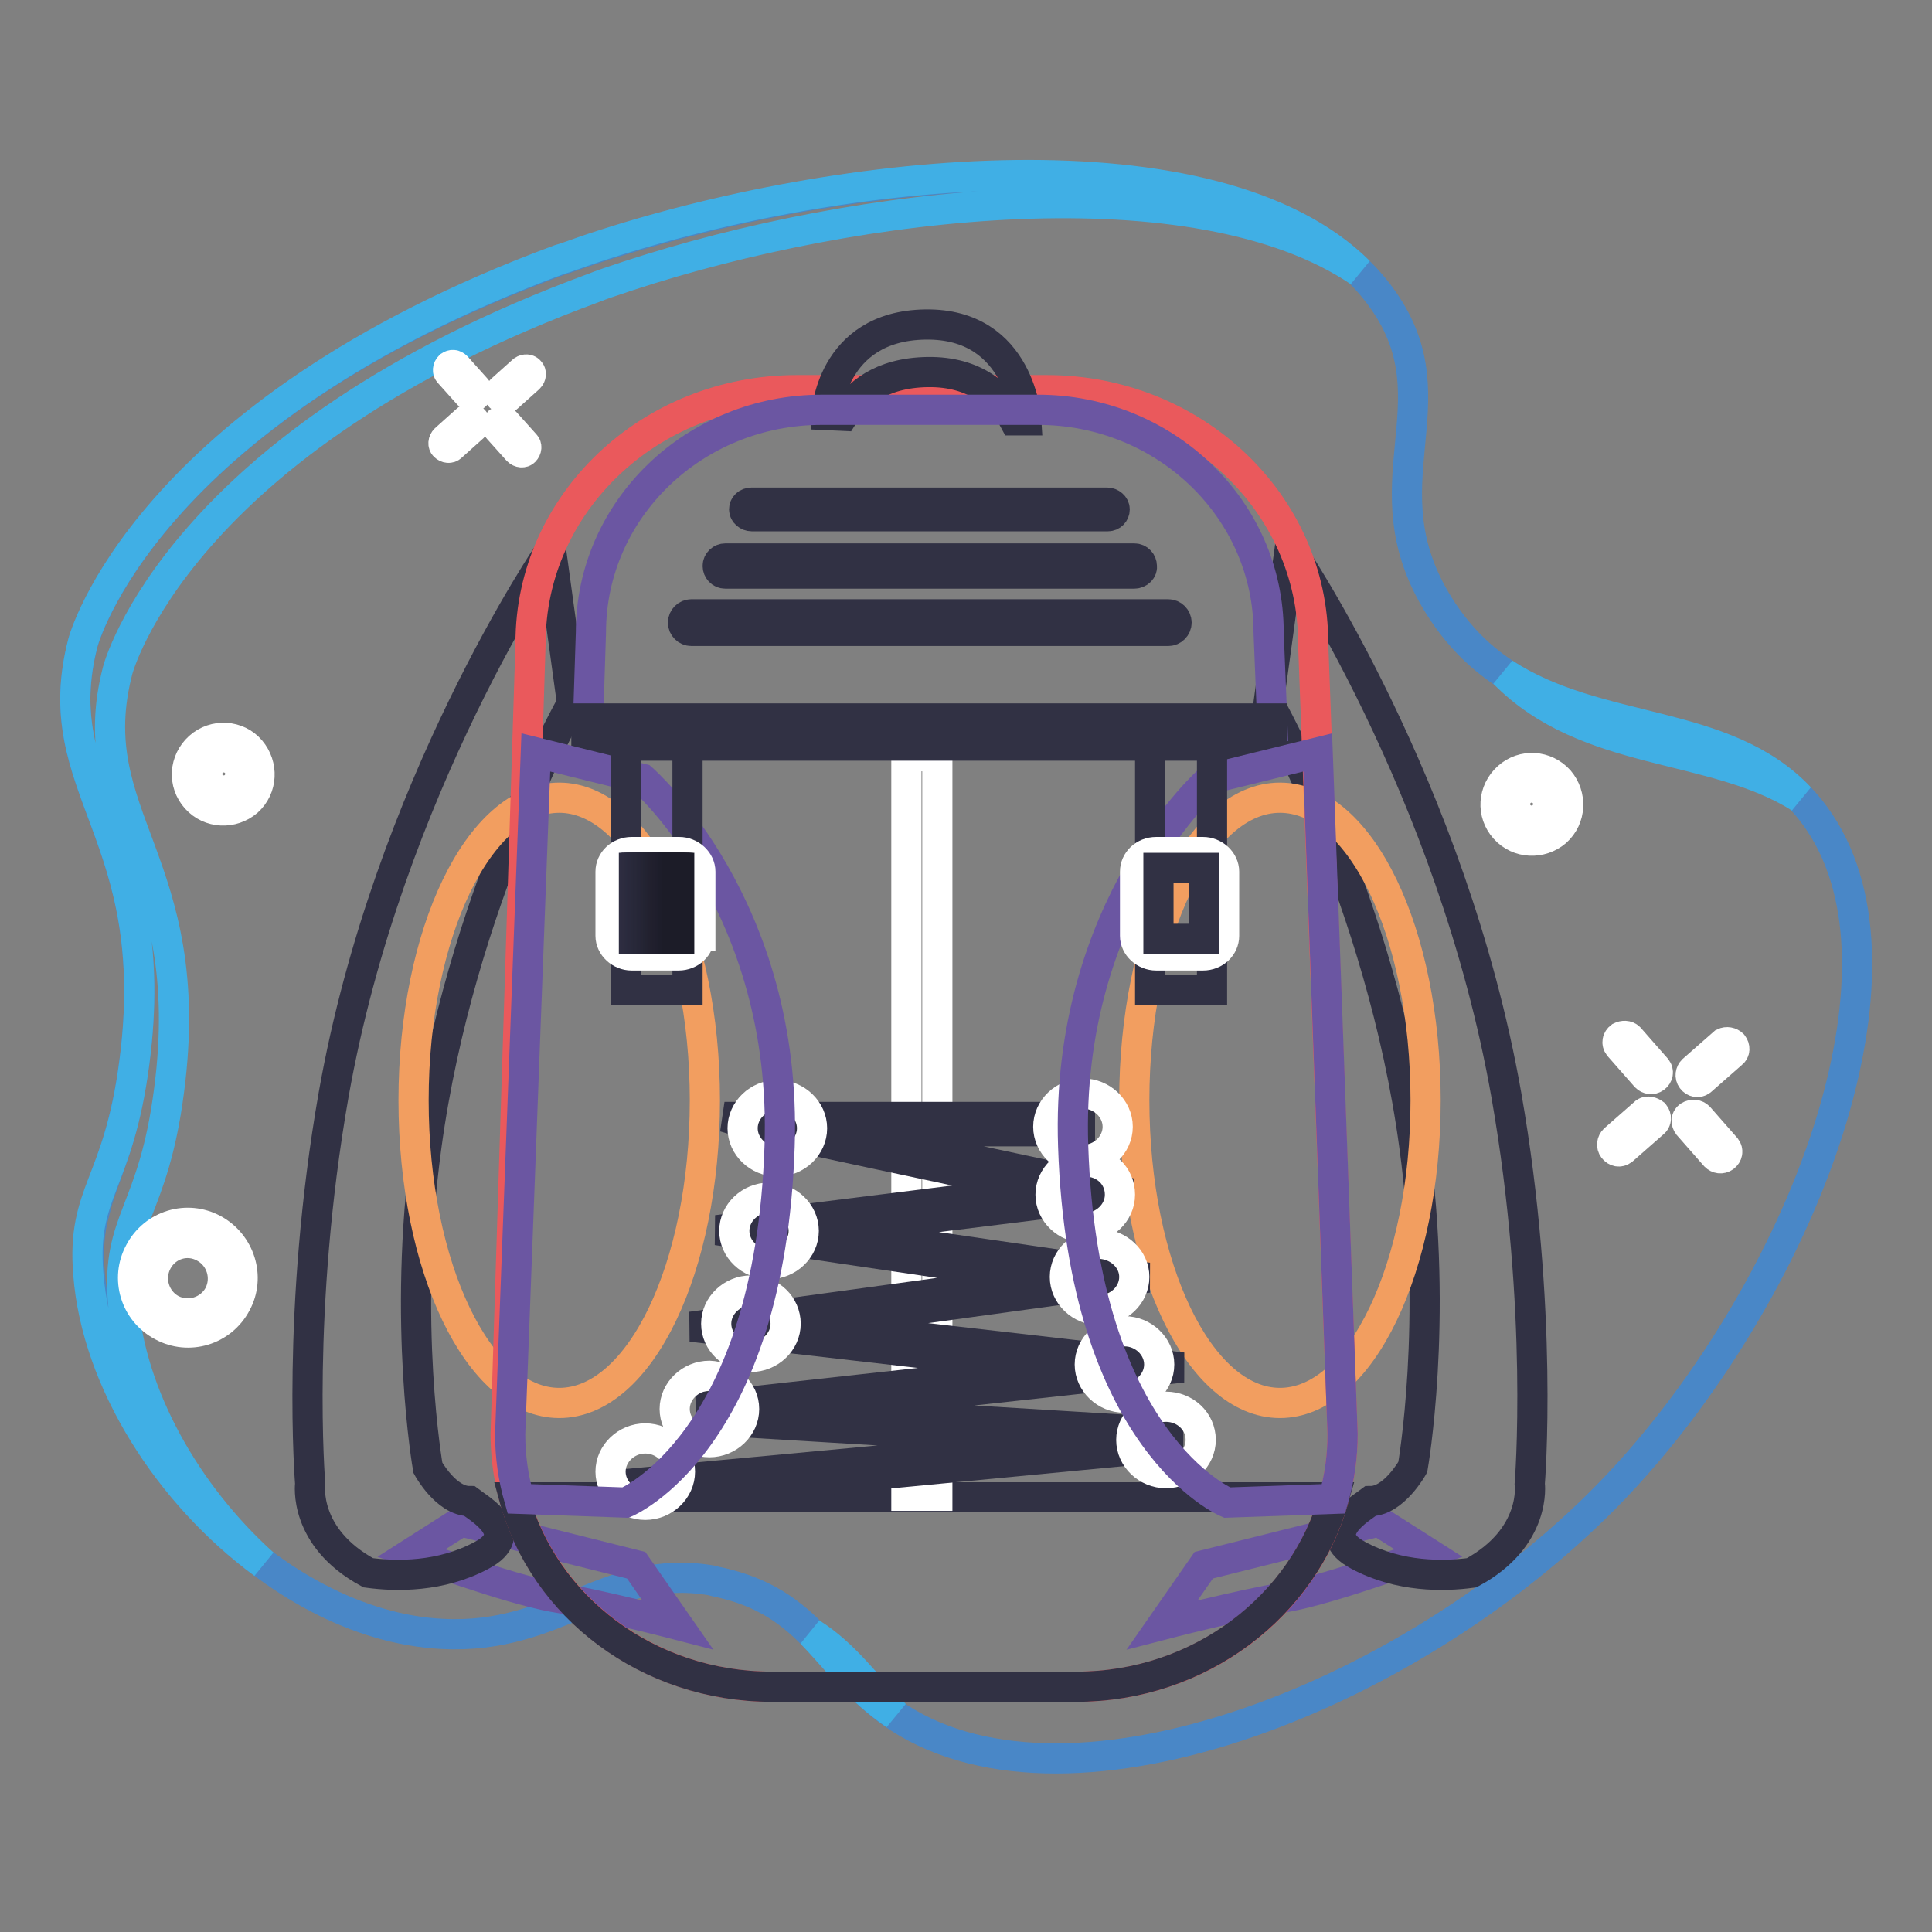 <?xml version="1.0" encoding="utf-8"?>
<!-- Svg Vector Icons : http://www.onlinewebfonts.com/icon -->
<!DOCTYPE svg PUBLIC "-//W3C//DTD SVG 1.1//EN" "http://www.w3.org/Graphics/SVG/1.1/DTD/svg11.dtd">
<svg version="1.1" xmlns="http://www.w3.org/2000/svg" xmlns:xlink="http://www.w3.org/1999/xlink" x="0px" y="0px" viewBox="0 0 256 256" enable-background="new 0 0 256 256" xml:space="preserve">
<rect x="0" y="0" width="256" height="256" fill="#808080" stroke="none"/>
<g> <path stroke-width="4" fill-opacity="0" stroke="#4987c7"  d="M17.8,140.8c4-30.4-11.9-36.2-6.8-55.6c0,0,7.9-30.4,63.2-50.7c0.7-0.2,2.3-0.8,4.4-1.5 c8.9-2.9,19-5.5,29.3-7.2c30.4-5.1,63.3-3.4,75.4,14c9.6,13.7-2.7,24.4,7.4,40.5c12.7,20.3,37.8,11.3,49.8,27.8 c7.1,9.7,6.9,24.4,2.3,39.9c-5.2,17.4-16.1,35.7-28.5,48.8c-26.4,27.9-72.2,45.7-95.2,30.8c-9.2-6-11-14.7-22.8-17.7 c-0.7-0.2-1.4-0.3-2.1-0.5c-13.8-2.3-20.2,7.9-35.6,7.1c-22.4-1.1-44.9-25.2-46.7-47.7c-0.3-3.4,0-5.9,0.6-8.1 C13.6,155.8,16.3,152,17.8,140.8L17.8,140.8z"/> <path stroke-width="4" fill-opacity="0" stroke="#40afe5"  d="M238.5,105.7c-10-10.6-26.7-8.3-39.2-16.5C210.3,100.4,226.9,98.4,238.5,105.7z M107.5,216.4 c3.4,3.5,6.2,7.5,11.1,10.8C114.8,223.4,112.1,219.3,107.5,216.4z M17.8,140.8c-2.1,16.2-7,17-6.1,28c1.1,14.3,10.7,29.2,23.2,38.4 C24.7,198,17.3,185,16.3,172.5c-0.9-11,4-11.7,6.1-28c4-30.4-11.9-36.2-6.8-55.7c0,0,7.9-30.4,63.2-50.7c0.7-0.3,2.2-0.8,4.3-1.5 c30.7-10.1,75.4-15.2,97-0.6C161,17,111.6,21.9,78.5,32.9c-2.1,0.7-3.6,1.3-4.4,1.5C19,54.8,11,85.1,11,85.1 C5.9,104.6,21.8,110.4,17.8,140.8z"/> <path stroke-width="4" fill-opacity="0" stroke="#ffffff"  d="M206.6,103.4c1.7,2,1.6,5-0.4,6.8c-2,1.7-5,1.6-6.8-0.4c-1.8-2-1.6-5,0.4-6.8 C201.8,101.2,204.8,101.4,206.6,103.4C206.6,103.4,206.6,103.4,206.6,103.4z M201.3,108c0.8,0.9,2.2,1,3.1,0.2s1-2.2,0.2-3.1 c-0.8-0.9-2.2-1-3.1-0.2C200.6,105.7,200.5,107.1,201.3,108z M33.2,99.4c1.7,2,1.6,5-0.4,6.8c-2,1.7-5,1.6-6.8-0.4 c-1.8-2-1.6-5,0.4-6.8C28.4,97.2,31.5,97.4,33.2,99.4C33.2,99.4,33.2,99.4,33.2,99.4z M28,104c0.8,0.9,2.2,1,3.1,0.2 c0.9-0.8,1-2.2,0.2-3.1s-2.2-1-3.1-0.2C27.3,101.7,27.2,103.1,28,104z M31.3,172.7c-1.9,3.6-6.3,4.9-9.8,3c-3.6-1.9-4.9-6.3-3-9.8 c1.9-3.6,6.3-4.9,9.8-3C31.8,164.8,33.2,169.2,31.3,172.7z M20.8,167.2c-1.2,2.3-0.3,5.1,1.9,6.3c2.3,1.2,5.1,0.3,6.3-1.9 c1.2-2.3,0.3-5.1-1.9-6.3C24.8,164,22,164.9,20.8,167.2z M62.8,55.7c0.2,0.2,0.2,0.6-0.1,0.9l-2.9,2.6c-0.2,0.2-0.6,0.2-0.9-0.1 c-0.2-0.2-0.2-0.6,0.1-0.9l2.9-2.6C62.1,55.4,62.5,55.5,62.8,55.7z M70.2,49.2c0.2,0.2,0.2,0.6-0.1,0.9l-2.9,2.6 c-0.2,0.2-0.6,0.2-0.9-0.1c-0.2-0.2-0.2-0.6,0.1-0.9l2.9-2.6C69.6,48.9,70,48.9,70.2,49.2z M60.5,48.6l2.6,2.9 c0.2,0.2,0.2,0.6-0.1,0.9c-0.2,0.2-0.6,0.2-0.9-0.1l-2.6-2.9c-0.2-0.2-0.2-0.6,0.1-0.9C59.9,48.3,60.2,48.3,60.5,48.6z M67,56 l2.6,2.9c0.2,0.2,0.2,0.6-0.1,0.9c-0.2,0.2-0.6,0.2-0.9-0.1l-2.6-2.9c-0.2-0.2-0.2-0.6,0.1-0.9C66.4,55.7,66.8,55.7,67,56z"/> <path stroke-width="4" fill-opacity="0" stroke="#ffffff"  d="M219.2,147.6c0.3,0.4,0.3,0.9-0.1,1.2l-4.1,3.6c-0.4,0.3-0.9,0.2-1.2-0.2c-0.3-0.4-0.2-0.9,0.1-1.2l4.1-3.6 C218.3,147.2,218.8,147.3,219.2,147.6z M229.6,138.4c0.3,0.4,0.3,0.9-0.1,1.2l-4.1,3.6c-0.4,0.3-0.9,0.2-1.2-0.2 c-0.3-0.4-0.2-0.9,0.1-1.2l4.1-3.6C228.8,138,229.3,138.1,229.6,138.4z"/> <path stroke-width="4" fill-opacity="0" stroke="#ffffff"  d="M215.9,137.5l3.6,4.1c0.3,0.4,0.2,0.9-0.2,1.2c-0.4,0.3-0.9,0.2-1.2-0.1l-3.6-4.1c-0.3-0.4-0.2-0.9,0.2-1.2 C215.1,137.2,215.6,137.2,215.9,137.5z M225.1,148l3.6,4.1c0.3,0.4,0.2,0.9-0.2,1.2c-0.4,0.3-0.9,0.2-1.2-0.1l-3.6-4.1 c-0.3-0.4-0.3-0.9,0.1-1.2C224.3,147.6,224.8,147.7,225.1,148z"/> <path stroke-width="4" fill-opacity="0" stroke="#6b56a2"  d="M189.3,205.8c0,0-12.7,4.7-18.8,5.8c-6.1,1-16.5,3.7-16.5,3.7l5.5-7.9l23.2-5.8L189.3,205.8z"/> <path stroke-width="4" fill-opacity="0" stroke="#313144"  d="M181.6,198.9c-1.3,1-7.1,4.3-1.6,7.2c5.4,2.9,11.3,2.8,15,2.3c8.7-4.7,7.7-11.8,7.7-11.8s1.9-23-3.1-51.5 c-7.2-40.9-28.7-72.4-28.7-72.4l-2.8,20.4c0,0,14.9,26.2,19.3,58.7c3.2,23.4-0.2,42.6-0.2,42.6S184.7,198.9,181.6,198.9z"/> <path stroke-width="4" fill-opacity="0" stroke="#6b56a2"  d="M54.5,205.8c0,0,12.7,4.7,18.8,5.8c6.1,1,16.5,3.7,16.5,3.7l-5.5-7.9l-23.2-5.8L54.5,205.8z"/> <path stroke-width="4" fill-opacity="0" stroke="#313144"  d="M62.2,198.9c1.3,1,7.1,4.3,1.6,7.2c-5.4,2.9-11.3,2.8-15,2.3c-8.7-4.7-7.7-11.8-7.7-11.8s-1.9-23,3.1-51.5 C51.4,104.3,73,72.8,73,72.8l2.8,20.4c0,0-14.9,26.2-19.3,58.7c-3.2,23.4,0.2,42.6,0.2,42.6S59.1,198.9,62.2,198.9L62.2,198.9z"/> <path stroke-width="4" fill-opacity="0" stroke="#f29e60"  d="M188.9,145.8c0,22.1-8.6,40.1-19.3,40.1c-10.7,0-19.3-18-19.3-40.1c0-22.1,8.6-40.1,19.3-40.1 C180.3,105.7,188.9,123.6,188.9,145.8z"/> <path stroke-width="4" fill-opacity="0" stroke="#f29e60"  d="M54.8,145.8c0,22.1,8.6,40.1,19.3,40.1c10.7,0,19.3-17.9,19.3-40.1c0,0,0,0,0,0c0-22.1-8.7-40.1-19.3-40.1 S54.8,123.6,54.8,145.8z"/> <path stroke-width="4" fill-opacity="0" stroke="#ea595c"  d="M177.9,190c0,18.5-15.8,33.5-35.3,33.5h-40.3c-19.5,0-35.3-15-35.3-33.5l3.3-104.8 c0-18.5,15.8-33.5,35.3-33.5h33.1c19.5,0,35.3,15,35.3,33.5L177.9,190L177.9,190z"/> <path stroke-width="4" fill-opacity="0" stroke="#313144"  d="M68.1,198.4c3.9,14.5,17.7,25.1,34.2,25.1h40.3c16.4,0,30.2-10.7,34.2-25.1H68.1z"/> <path stroke-width="4" fill-opacity="0" stroke="#ffffff"  d="M120.1,100.2h4.1v98h-4.1V100.2z"/> <path stroke-width="4" fill-opacity="0" stroke="#313144"  d="M83.7,198.5l-0.2-1.9l58.9-5.5l-48.1-2.9l-0.1-1.9l45.3-5l-47.9-5.5l46.8-6.4L95,163l43.2-5.4 c-11.3-2.4-34.9-7.4-35.9-7.7l-6.3-1.9h47.1v1.9h-31.7c9.8,2.1,25.3,5.4,32.8,7l5.6,1.2l-40.4,5l42.7,6.2l-45.1,6.2l49.7,5.7 l-51.2,5.6l49.3,3l0,1.9L83.7,198.5L83.7,198.5z"/> <path stroke-width="4" fill-opacity="0" stroke="#ffffff"  d="M107.6,149.5c0,2.4-2.1,4.4-4.6,4.4c-2.5,0-4.6-2-4.6-4.4c0-2.4,2.1-4.4,4.6-4.4 C105.5,145.1,107.6,147.1,107.6,149.5z"/> <path stroke-width="4" fill-opacity="0" stroke="#ffffff"  d="M97.3,163.1c0,2.4,2.1,4.4,4.6,4.4c2.5,0,4.6-2,4.6-4.4l0,0c0-2.4-2.1-4.4-4.6-4.4 C99.4,158.7,97.3,160.7,97.3,163.1L97.3,163.1z"/> <path stroke-width="4" fill-opacity="0" stroke="#ffffff"  d="M104.1,175.4c0,2.4-2.1,4.4-4.6,4.4c-2.5,0-4.6-2-4.6-4.4s2.1-4.4,4.6-4.4C102.1,171,104.1,173,104.1,175.4 z M98.6,186.7c0,2.4-2.1,4.4-4.6,4.4c-2.5,0-4.6-2-4.6-4.4s2.1-4.4,4.6-4.4C96.5,182.4,98.6,184.3,98.6,186.7z M90.1,195 c0,2.4-2.1,4.4-4.6,4.4c-2.5,0-4.6-2-4.6-4.4c0-2.4,2.1-4.4,4.6-4.4C88,190.6,90.1,192.6,90.1,195z M148.1,149.3 c0,2.4-2.1,4.4-4.6,4.4s-4.6-2-4.6-4.4c0-2.4,2.1-4.4,4.6-4.4S148.1,146.9,148.1,149.3z M148.4,158.3c0,2.4-2.1,4.4-4.6,4.4 c-2.5,0-4.6-2-4.6-4.4c0-2.4,2.1-4.4,4.6-4.4C146.4,153.9,148.4,155.8,148.4,158.3z"/> <path stroke-width="4" fill-opacity="0" stroke="#313144"  d="M122.9,49.3c6.4-0.1,9.8,3.2,11.5,6.4l1.6,0c0,0-0.7-12.9-13.4-12.7C110,43.2,109.5,55,109.5,55l2.2,0.1 C113.5,52.2,116.7,49.4,122.9,49.3L122.9,49.3z"/> <path stroke-width="4" fill-opacity="0" stroke="#6b56a2"  d="M108.9,54.3c-16.9,0-30.6,13.2-30.6,29.5l-0.4,12.4h90.7l-0.5-12.4c0-16.3-13.7-29.5-30.6-29.5H108.9z"/> <path stroke-width="4" fill-opacity="0" stroke="#313144"  d="M77.7,95.2h90.9v3.6H77.7V95.2z"/> <path stroke-width="4" fill-opacity="0" stroke="#ffffff"  d="M150.3,169.2c0,2.4-2.1,4.4-4.6,4.4c-2.5,0-4.6-2-4.6-4.4c0-2.4,2.1-4.4,4.6-4.4 C148.2,164.9,150.3,166.8,150.3,169.2z M153.6,180.8c0,2.4-2.1,4.4-4.6,4.4s-4.6-2-4.6-4.4s2.1-4.4,4.6-4.4 S153.6,178.4,153.6,180.8z M159.1,190.8c0,2.4-2.1,4.4-4.6,4.4c-2.5,0-4.6-2-4.6-4.4s2.1-4.4,4.6-4.4 C157,186.4,159.1,188.3,159.1,190.8z"/> <path stroke-width="4" fill-opacity="0" stroke="#6b56a2"  d="M160.4,103.2c0,0-19.3,16.8-18.2,48.7c1.3,39.3,20.4,47.2,20.4,47.2l14.1-0.5c0.8-2.8,1.2-5.6,1.2-8.6 l-3.3-90.3L160.4,103.2z M85.1,103.2c0,0,19.3,16.8,18.2,48.7c-1.3,39.3-20.4,47.2-20.4,47.2l-14.1-0.5c-0.8-2.8-1.2-5.6-1.2-8.6 L71,99.7L85.1,103.2z"/> <path stroke-width="4" fill-opacity="0" stroke="#313144"  d="M82.9,95.5h8.2v35.7h-8.2V95.5z"/> <path stroke-width="4" fill-opacity="0" stroke="#ffffff"  d="M92.7,124c0,1.4-1.2,2.6-2.8,2.6h-6.2c-1.5,0-2.8-1.2-2.8-2.6v-8.5c0-1.4,1.2-2.6,2.8-2.6H90 c1.5,0,2.8,1.2,2.8,2.6V124z"/> <path stroke-width="4" fill-opacity="0" stroke="#2e2d41"  d="M84,115h0.2v9.4H84V115z"/> <path stroke-width="4" fill-opacity="0" stroke="#2d2c40"  d="M84.2,115h0.2v9.4h-0.2V115z"/> <path stroke-width="4" fill-opacity="0" stroke="#2d2c3f"  d="M84.4,115h0.2v9.4h-0.2V115z"/> <path stroke-width="4" fill-opacity="0" stroke="#2c2b3e"  d="M84.7,115h0.2v9.4h-0.2V115z"/> <path stroke-width="4" fill-opacity="0" stroke="#2a2b3e"  d="M84.9,115h0.2v9.4h-0.2V115z"/> <path stroke-width="4" fill-opacity="0" stroke="#2a293c"  d="M85.1,115h0.2v9.4h-0.2V115z"/> <path stroke-width="4" fill-opacity="0" stroke="#292a3c"  d="M85.4,115h0.2v9.4h-0.2V115z"/> <path stroke-width="4" fill-opacity="0" stroke="#29293a"  d="M85.6,115h0.2v9.4h-0.2V115z"/> <path stroke-width="4" fill-opacity="0" stroke="#272839"  d="M85.8,115h0.2v9.4h-0.2V115z"/> <path stroke-width="4" fill-opacity="0" stroke="#282839"  d="M86.1,115h0.2v9.4h-0.2V115z"/> <path stroke-width="4" fill-opacity="0" stroke="#262737"  d="M86.3,115h0.2v9.4h-0.2V115z"/> <path stroke-width="4" fill-opacity="0" stroke="#262637"  d="M86.5,115h0.2v9.4h-0.2V115z"/> <path stroke-width="4" fill-opacity="0" stroke="#242536"  d="M86.8,115H87v9.4h-0.2V115z"/> <path stroke-width="4" fill-opacity="0" stroke="#252534"  d="M87,115h0.2v9.4H87V115z"/> <path stroke-width="4" fill-opacity="0" stroke="#232433"  d="M87.2,115h0.2v9.4h-0.2V115z"/> <path stroke-width="4" fill-opacity="0" stroke="#232331"  d="M87.5,115h0.2v9.4h-0.2V115z"/> <path stroke-width="4" fill-opacity="0" stroke="#222231"  d="M87.7,115h0.2v9.4h-0.2V115z"/> <path stroke-width="4" fill-opacity="0" stroke="#22212f"  d="M87.9,115h0.2v9.4h-0.2V115z"/> <path stroke-width="4" fill-opacity="0" stroke="#21202e"  d="M88.1,115h0.2v9.4h-0.2V115z"/> <path stroke-width="4" fill-opacity="0" stroke="#201f2d"  d="M88.4,115h0.2v9.4h-0.2V115z"/> <path stroke-width="4" fill-opacity="0" stroke="#201f2d"  d="M88.6,115h0.2v9.4h-0.2V115z"/> <path stroke-width="4" fill-opacity="0" stroke="#1f1e2c"  d="M88.8,115h0.2v9.4h-0.2V115z"/> <path stroke-width="4" fill-opacity="0" stroke="#1d1d2b"  d="M89.1,115h0.2v9.4h-0.2V115z"/> <path stroke-width="4" fill-opacity="0" stroke="#1d1d2a"  d="M89.3,115h0.2v9.4h-0.2V115z"/> <path stroke-width="4" fill-opacity="0" stroke="#1d1c29"  d="M89.6,115h0.2v9.4h-0.2V115z"/> <path stroke-width="4" fill-opacity="0" stroke="#1c1c28"  d="M89.8,115H90v9.4h-0.2V115z"/> <path stroke-width="4" fill-opacity="0" stroke="#313144"  d="M152.4,95.5h8.2v35.7h-8.2V95.5z"/> <path stroke-width="4" fill-opacity="0" stroke="#ffffff"  d="M162.2,124c0,1.4-1.2,2.6-2.8,2.6h-6.2c-1.5,0-2.8-1.2-2.8-2.6v-8.5c0-1.4,1.2-2.6,2.8-2.6h6.2 c1.5,0,2.8,1.2,2.8,2.6V124z"/> <path stroke-width="4" fill-opacity="0" stroke="#313144"  d="M153.5,115h6v9.4h-6V115z M146.8,68.4H99.6c-0.5,0-1-0.4-1-0.9c0-0.5,0.4-0.9,1-0.9h47.1c0.5,0,1,0.4,1,0.9 C147.7,68,147.3,68.4,146.8,68.4L146.8,68.4z M150.3,76H96.1c-0.6,0-1-0.5-1-1c0-0.6,0.5-1,1-1h54.2c0.6,0,1,0.5,1,1 C151.4,75.5,150.9,76,150.3,76L150.3,76z M154.8,83.6H91.6c-0.6,0-1.1-0.5-1.1-1.1c0-0.6,0.5-1.1,1.1-1.1h63.2 c0.6,0,1.1,0.5,1.1,1.1C155.9,83.1,155.4,83.6,154.8,83.6z"/></g>
</svg>